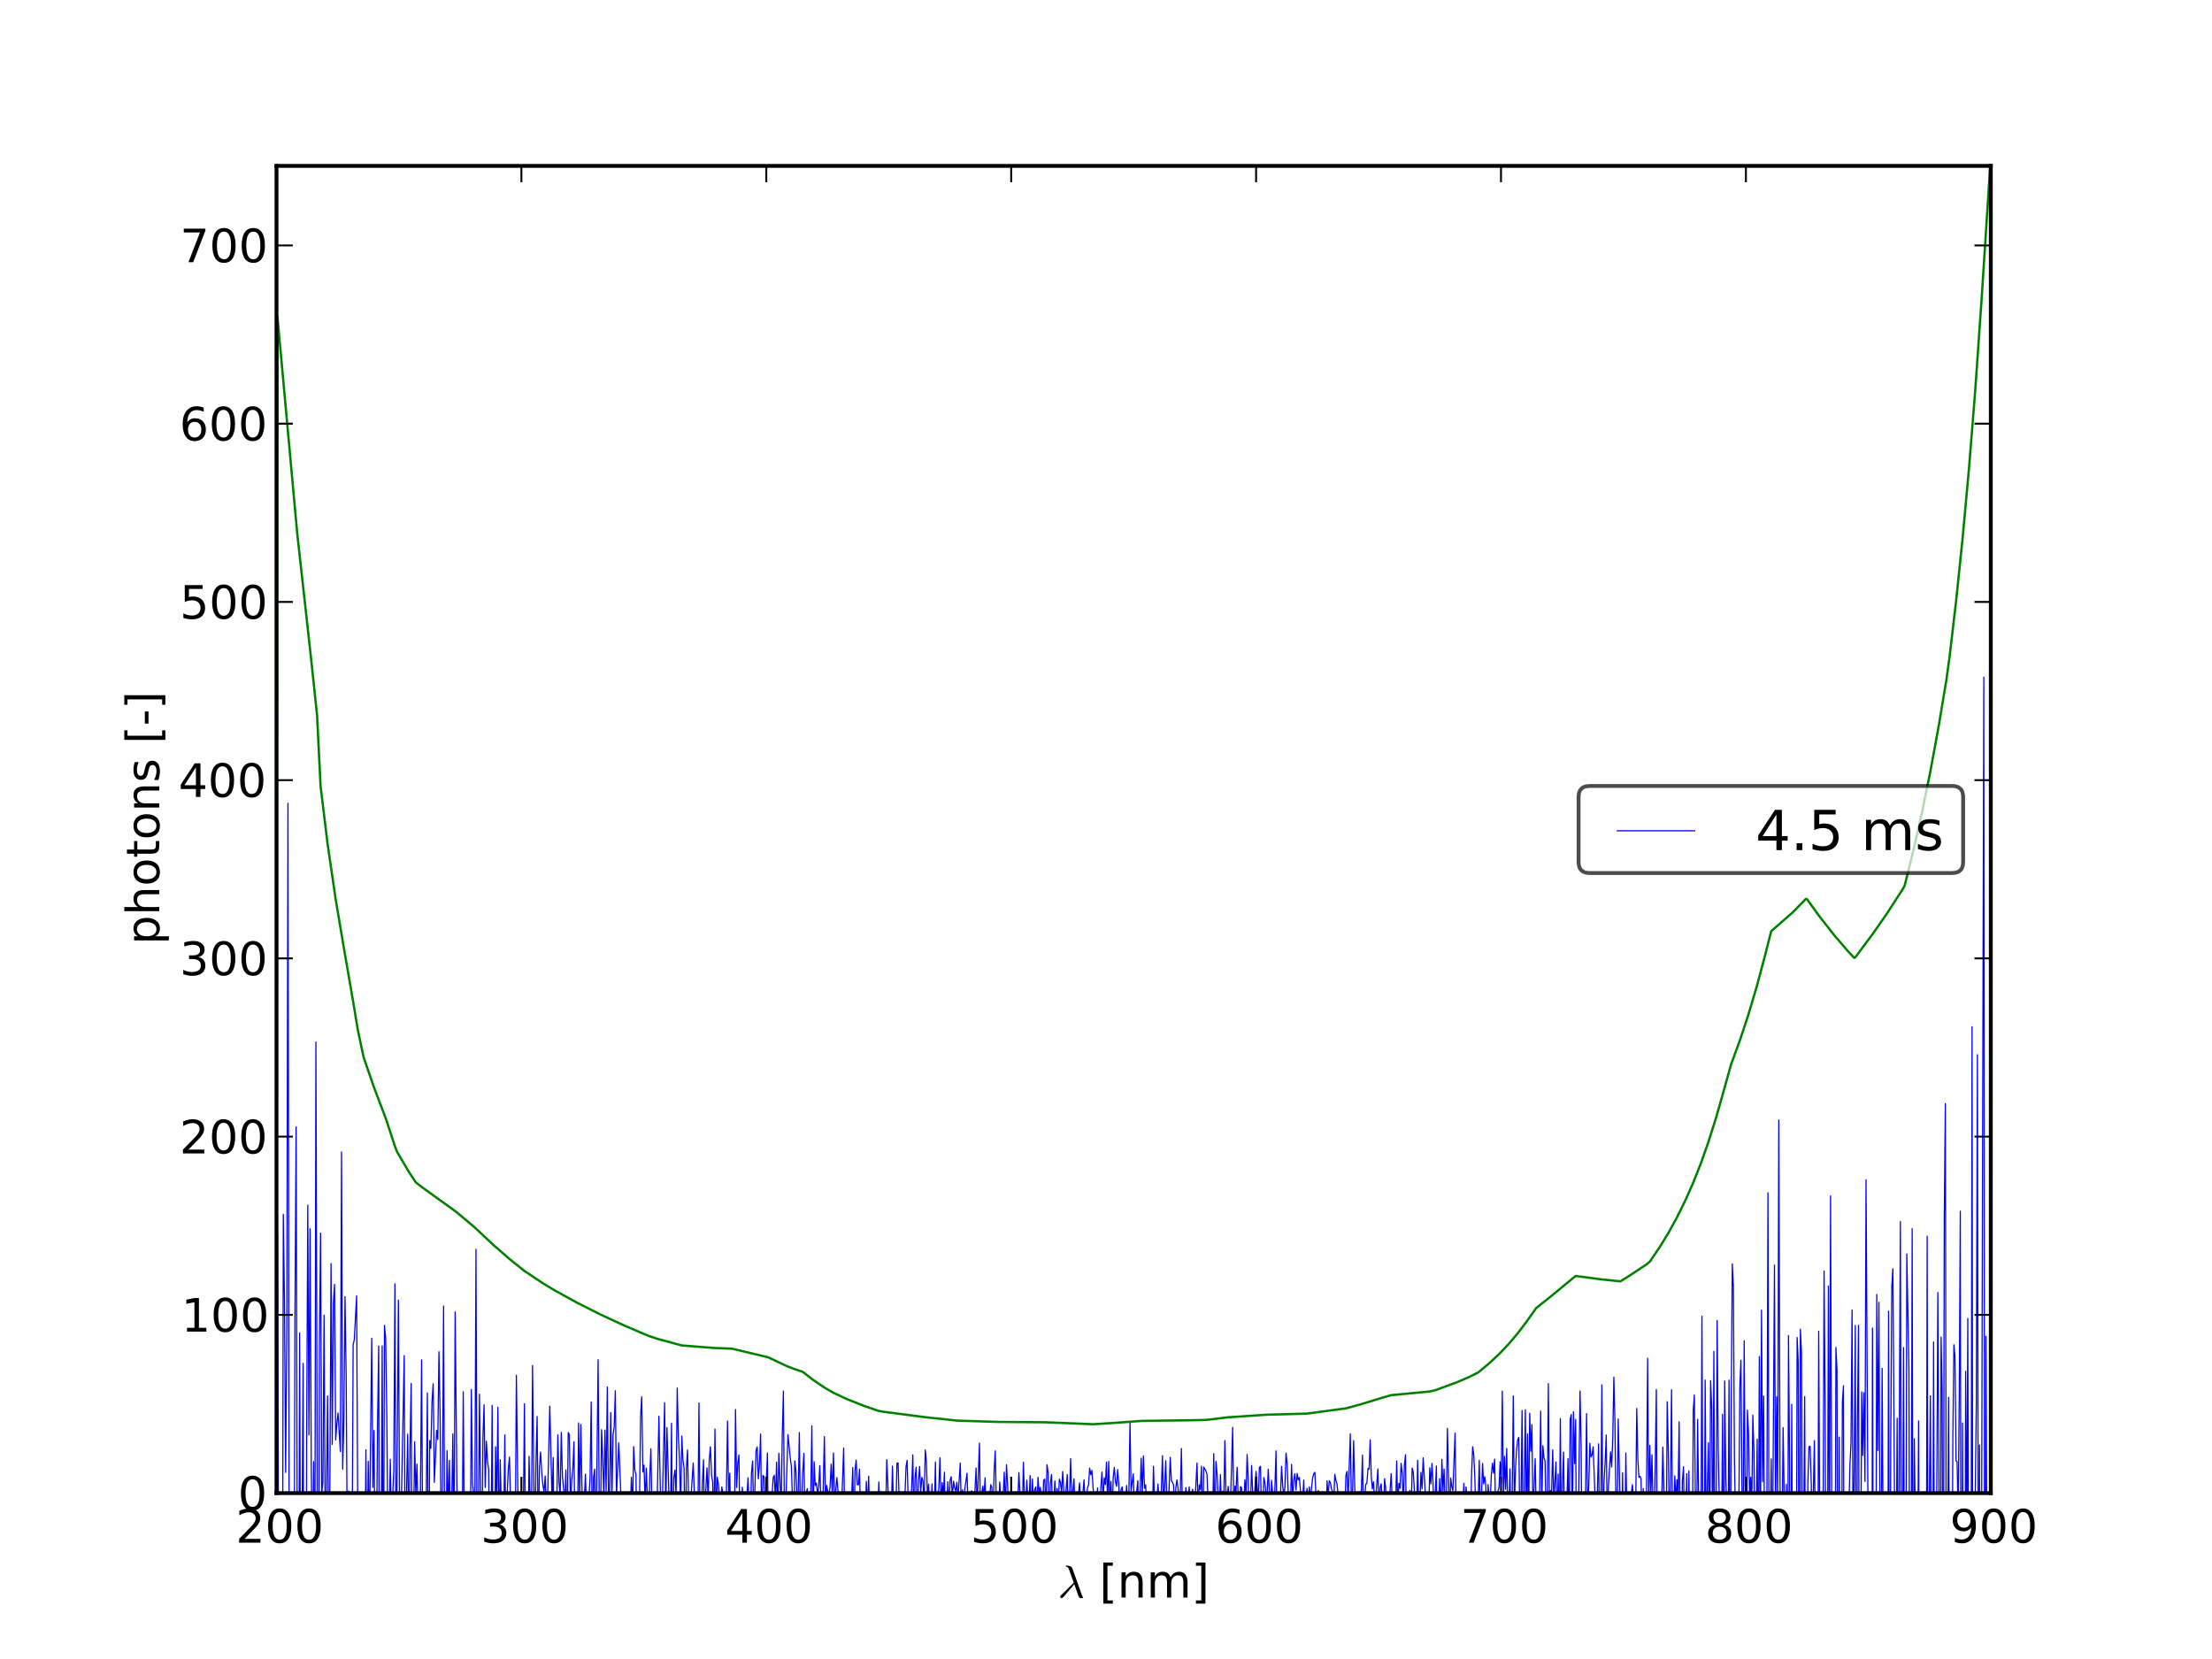 <?xml version="1.0" encoding="utf-8" standalone="no"?>
<!DOCTYPE svg PUBLIC "-//W3C//DTD SVG 1.1//EN"
  "http://www.w3.org/Graphics/SVG/1.1/DTD/svg11.dtd">
<!-- Created with matplotlib (http://matplotlib.sourceforge.net/) -->
<svg height="432pt" version="1.1" viewBox="0 0 576 432" width="576pt" xmlns="http://www.w3.org/2000/svg" xmlns:xlink="http://www.w3.org/1999/xlink">
 <defs>
  <style type="text/css">
*{stroke-linecap:square;stroke-linejoin:round;}
  </style>
 </defs>
 <g id="figure_1">
  <g id="patch_1">
   <path d="
M0 432
L576 432
L576 0
L0 0
z
" style="fill:#ffffff;"/>
  </g>
  <g id="axes_1">
   <g id="patch_2">
    <path d="
M72 388.8
L518.4 388.8
L518.4 43.2
L72 43.2
z
" style="fill:#ffffff;"/>
   </g>
   <g id="line2d_1">
    <path clip-path="url(#p7ff5b81e1d)" d="
M71.951 388.8
L72.254 321.542
L72.558 410.827
L72.862 429.14
L73.166 416.475
L73.246 433
M73.555 433
L73.772 316.207
L74.076 338.311
L74.379 383.421
L74.683 346.638
L74.986 209.171
L75.29 399.162
L75.594 401.129
L75.689 433
M76.553 433
L76.807 343.237
L77.111 293.412
L77.478 433
M77.801 433
L78.021 347.101
L78.317 433
M78.34 433
L78.627 401.969
L78.93 355.023
L79.112 433
M79.753 433
L79.84 376.595
L80.143 313.833
L80.447 373.653
L80.749 319.977
L81.053 382.091
L81.356 409.814
L81.659 380.602
L81.962 425.463
L82.265 271.336
L82.748 433
M82.989 433
L83.175 350.423
L83.478 321.114
L83.781 388.908
L84.083 385.776
L84.386 342.47
L84.689 398.465
L84.992 392.033
L85.296 363.509
L85.599 399.699
L85.901 387.201
L86.204 329.008
L86.507 376.118
L86.81 339.301
L87.113 334.449
L87.415 374.968
L87.718 370.612
L88.021 367.954
L88.626 377.986
L88.929 299.965
L89.232 382.559
L89.535 369.947
L89.838 337.633
L90.14 358.305
L90.443 404.667
L90.746 388.236
L91.049 396.28
L91.351 396.081
L91.654 413.529
L91.956 350.191
L92.259 348.789
L92.864 337.424
L93.166 397.457
L93.629 433
M93.822 433
L94.074 404.005
L94.376 395.287
L94.678 419.159
L94.981 416.035
L95.284 377.512
L95.586 412.929
L95.888 380.517
L96.19 400.983
L96.796 348.494
L97.098 387.31
L97.4 372.499
L97.702 418.618
L98.005 407.786
L98.307 370.862
L98.609 350.497
L98.832 433
M99.133 433
L99.213 422.477
L99.516 350.464
L99.818 427.727
L100.12 345.122
L100.422 348.385
L100.724 368.922
L101.026 402.585
L101.328 398.701
L101.631 379.98
L101.932 397.107
L102.537 383.038
L102.839 334.32
L103.141 414.623
L103.745 338.558
L104.046 393.082
L104.349 398.793
L104.953 369.147
L105.254 352.995
L105.556 420.149
L105.858 388.657
L106.16 373.455
L106.461 404.635
L106.763 377.187
L107.065 360.243
L107.367 426.875
L107.97 375.399
L108.272 389.192
L108.574 381.245
L108.876 396.312
L109.177 402.064
L109.479 389.136
L109.781 354.123
L110.082 405.193
L110.373 433
M110.407 433
L110.686 419.674
L111.288 362.736
L111.59 426.471
L111.892 375.098
L112.193 377.16
L112.495 364.983
L112.796 360.311
L113.097 385.998
L113.701 372.45
L114.002 374.871
L114.303 351.983
L114.605 369.068
L114.906 405.175
L115.208 386.29
L115.509 340.078
L115.81 409.583
L116.111 408.559
L116.413 377.759
L116.714 394.549
L117.016 380.283
L117.317 405.235
L117.618 392.841
L117.919 373.394
L118.22 405.516
L118.521 341.631
L119.124 401.758
L119.425 395.761
L119.726 393.355
L120.027 397.244
L120.328 405.61
L120.629 362.404
L120.931 403.662
L121.232 423.462
L121.533 392.525
L122.135 406.046
L122.436 410.056
L122.737 361.82
L123.037 386.471
L123.338 389.058
L123.639 396.695
L123.94 325.307
L124.241 406.955
L124.542 403.83
L124.842 363.041
L125.143 386.879
L125.444 420.205
L125.745 374.713
L126.046 365.807
L126.347 387.322
L126.647 375.289
L126.948 380.578
L127.248 382.639
L127.549 411.278
L127.85 408.048
L128.151 365.934
L128.451 417.396
L128.752 411.493
L129.052 376.731
L129.353 391.574
L129.654 366.433
L129.954 405.397
L130.255 380.104
L130.556 393.443
L130.856 411.856
L131.156 398.653
L131.457 373.646
L131.758 410.841
L132.058 389.427
L132.358 382.642
L132.659 379.425
L132.959 391.322
L133.259 394.903
L133.56 388.69
L133.86 418.54
L134.161 403.36
L134.461 358.114
L135.062 406.018
L135.362 391.498
L135.662 396.662
L135.963 427.489
L136.563 365.544
L136.863 407.38
L137.164 405.261
L137.463 408.185
L137.764 379.214
L138.364 404.849
L138.664 355.559
L139.264 407.249
L139.564 380.881
L139.864 368.844
L140.164 403.067
L140.464 382.075
L140.764 378.112
L141.064 383.399
L141.364 386.612
L141.664 388.54
L141.964 384.353
L142.264 393.189
L142.564 391.479
L143.164 366.156
L143.763 391.092
L144.063 379.518
L144.363 420.934
L144.962 393.67
L145.262 373.608
L145.562 386.004
L145.861 389.545
L146.161 372.994
L146.461 384.549
L146.761 387.68
L147.06 392.471
L147.36 382.737
L147.66 403.335
L147.959 373.009
L148.259 373.534
L148.558 392.451
L148.858 385.606
L149.158 382.594
L149.457 375.431
L149.757 405.219
L150.056 420.759
L150.355 404.084
L150.655 370.526
L150.954 390.711
L151.254 370.917
L151.553 388.299
L151.853 394.901
L152.152 390.585
L152.451 383.854
L152.751 395.054
L153.05 389.104
L153.349 390.42
L153.648 384.78
L153.948 365.069
L154.247 403.577
L154.546 384.667
L154.845 382.568
L155.145 408.021
L155.743 354.061
L156.042 391.645
L156.342 399.974
L156.641 372.291
L156.94 379.829
L157.239 390.312
L157.538 372.383
L157.837 388.125
L158.136 361.162
L158.435 389.491
L158.734 388.307
L159.033 367.838
L159.332 390.794
L159.631 373.655
L159.93 371.651
L160.229 362.148
L160.527 389.632
L161.126 375.714
L161.723 390.394
L162.022 393.463
L162.321 408.214
L162.62 392.198
L162.918 402.396
L163.217 406.048
L163.516 402.674
L163.815 404.558
L164.412 384.687
L164.711 393.685
L165.009 376.707
L165.308 382.844
L165.607 383.888
L165.905 410.696
L166.204 390.681
L166.503 393.644
L166.801 368.865
L167.1 363.714
L167.398 383.316
L167.697 381.496
L167.996 391.437
L168.294 382.318
L168.891 398.597
L169.19 384.729
L169.488 377.256
L169.786 393.684
L170.085 389.071
L170.383 396.63
L170.681 394.795
L170.98 398.307
L171.577 368.779
L172.173 399.993
L172.471 391.881
L173.068 365.246
L173.366 395.153
L173.664 371.719
L174.261 392.216
L174.558 400.318
L174.857 370.584
L175.155 409.632
L175.453 384.866
L175.751 382.808
L176.049 389.618
L176.347 361.43
L176.645 374.307
L176.944 379.693
L177.241 393.508
L177.539 373.961
L177.838 380.187
L178.135 382.357
L178.433 406.328
L178.731 382.399
L179.029 377.565
L179.327 391.836
L179.625 395.039
L180.221 385.443
L180.519 380.969
L180.816 389.1
L181.412 391.567
L181.71 397.649
L182.008 365.352
L182.305 399.21
L182.603 396.563
L182.9 386.169
L183.198 380.123
L183.496 400.98
L183.793 387.95
L184.091 382.218
L184.389 390.504
L184.686 380.174
L184.984 376.749
L185.282 384.145
L185.579 385.917
L185.877 400.057
L186.174 372.125
L186.472 396.918
L186.769 384.655
L187.067 386.457
L187.662 394.483
L187.959 387.19
L188.256 389.01
L188.851 401.384
L189.148 389.228
L189.446 370.012
L189.743 389.981
L190.04 383.615
L190.337 402.781
L190.635 391.588
L190.932 401.919
L191.23 400.365
L191.527 367.027
L191.824 387.356
L192.121 381.003
L192.418 378.865
L192.715 401.232
L193.31 387.274
L193.607 393.831
L193.904 392.723
L194.201 402.888
L194.498 389.331
L194.795 384.798
L195.092 393.668
L195.389 396.628
L195.686 383.54
L195.983 380.437
L196.28 397.216
L196.874 377.767
L197.171 376.765
L197.468 385.082
L197.764 381.587
L198.061 373.432
L198.358 398.498
L198.655 384.208
L198.952 384.478
L199.249 393.463
L199.842 378.346
L200.139 408.226
L200.436 391.507
L201.029 389.685
L201.326 384.786
L201.622 384.155
L201.919 390.685
L202.216 380.741
L202.512 394.964
L202.809 378.431
L203.402 393.005
L203.699 373.93
L203.995 362.223
L204.292 398.612
L204.588 392.616
L205.181 373.573
L205.774 379.552
L206.071 381.845
L206.663 399.652
L206.959 380.401
L207.256 383.013
L207.553 390.571
L207.848 389.677
L208.145 373.027
L208.441 396.235
L208.737 391.796
L209.034 383.315
L209.33 378.45
L209.626 397.165
L209.922 388.922
L210.219 387.625
L210.515 395.298
L210.811 388.564
L211.107 391.263
L211.403 371.28
L211.699 400.456
L211.996 380.624
L212.291 386.822
L212.587 386.171
L212.883 388.89
L213.18 387.25
L213.476 381.639
L214.067 401.095
L214.659 374.089
L214.955 391.639
L215.251 386.773
L215.547 388.447
L215.843 389.057
L216.139 387.305
L216.435 381.263
L216.731 389.119
L217.026 378.342
L217.322 391.547
L217.913 384.745
L218.209 388.201
L218.505 388.779
L218.801 392.498
L219.096 394.152
L219.688 377.054
L219.984 396.832
L220.279 397.974
L220.575 394.79
L220.871 389.314
L221.166 396.285
L221.462 398.122
L222.052 382.151
L222.348 399.761
L222.643 382.985
L222.939 380.201
L223.235 386.603
L223.53 386.65
L223.825 382.542
L224.121 398.704
L224.416 393.759
L224.712 403.361
L225.007 389.158
L225.302 394.879
L225.597 385.743
L225.893 393.645
L226.188 384.393
L226.484 394.913
L226.779 391.485
L227.074 390.644
L227.37 391.895
L227.664 398.343
L227.959 391.941
L228.255 394.398
L228.55 395.137
L228.845 385.909
L229.14 394.686
L229.435 388.328
L229.73 393.401
L230.026 391.588
L230.321 396.162
L230.615 395.406
L230.911 380.095
L231.205 386.799
L231.501 398.034
L231.796 397.812
L232.091 394.633
L232.386 381.762
L232.68 392.584
L232.976 394.707
L233.27 394.523
L233.565 381.008
L233.86 380.943
L234.155 391.133
L234.45 388.511
L234.745 397.373
L235.039 397.693
L235.334 391.485
L235.629 389.928
L235.924 381.986
L236.218 380.259
L236.513 392.258
L236.808 392.341
L237.102 391.514
L237.397 387.424
L237.692 378.833
L237.986 398.424
L238.281 384.613
L238.575 382.046
L238.87 396.323
L239.165 385.794
L239.459 381.862
L239.754 388.531
L240.049 384.706
L240.343 385.611
L240.637 392.613
L240.932 377.536
L241.226 380.481
L241.521 390.266
L241.815 386.485
L242.11 393.44
L242.404 393.884
L242.698 386.395
L242.993 399.266
L243.287 393.901
L243.581 380.732
L243.875 400.099
L244.17 389.437
L244.464 387.638
L244.758 379.586
L245.053 392.961
L245.347 386.059
L245.641 389.469
L245.935 383.364
L246.229 400.839
L246.818 385.849
L247.112 392.93
L247.406 385.433
L247.7 384.525
L247.994 389.856
L248.288 385.687
L248.582 387.445
L248.876 388.279
L249.17 385.965
L249.464 390.103
L250.052 380.966
L250.346 393.718
L250.64 387.919
L250.934 396.152
L251.228 387.834
L251.816 383.64
L252.109 393.183
L252.403 394.142
L252.697 392.961
L252.99 388.154
L253.284 391.996
L253.578 389.138
L253.872 388.264
L254.166 382.254
L254.459 392.494
L255.047 375.779
L255.34 397.118
L255.634 388.945
L255.928 386.991
L256.221 389.799
L256.515 384.798
L256.808 394.751
L257.102 389.842
L257.396 388.336
L257.689 390.093
L257.982 386.612
L258.276 387.296
L258.569 397.063
L258.863 383.13
L259.156 377.809
L259.45 391.481
L259.743 394.072
L260.036 394.52
L260.33 385.907
L260.916 396.373
L261.503 383.349
L261.797 392.998
L262.09 381.381
L262.676 392.397
L262.969 390.253
L263.263 391.735
L263.556 393.925
L263.849 400.68
L264.435 390.708
L264.728 393.696
L265.021 391.082
L265.314 383.454
L265.608 389.324
L265.901 397.479
L266.194 395.579
L266.487 380.767
L266.78 389.691
L267.072 394.166
L267.366 385.442
L267.658 390.203
L267.951 391.639
L268.244 384.227
L268.537 395.828
L268.83 385.132
L269.123 391.747
L269.416 387.96
L269.709 387.168
L270.001 393.97
L270.294 384.679
L270.587 388.708
L270.879 387.289
L271.173 389.489
L271.466 395.503
L271.758 385.456
L272.051 385.165
L272.344 392.972
L272.636 381.428
L272.928 383.386
L273.221 396.568
L273.514 386.282
L273.807 383.947
L274.099 393.21
L274.391 391.568
L274.684 385.632
L274.977 392.163
L275.27 387.572
L275.562 392.169
L275.854 385.146
L276.146 386.061
L276.439 388.685
L276.732 383.193
L277.024 388.573
L277.317 398.938
L277.609 387.95
L277.901 383.976
L278.193 397.401
L278.486 390.365
L278.778 379.81
L279.07 390.233
L279.362 388.431
L279.655 385.092
L279.947 393.418
L280.239 390.14
L280.531 394.972
L280.824 389.183
L281.116 386.13
L281.408 391.241
L281.7 391.864
L282.284 385.34
L282.576 392.004
L282.869 390.658
L283.161 387.553
L283.453 386.672
L283.745 382.291
L284.037 384
L284.329 382.888
L284.912 391.426
L285.204 391.341
L285.497 397.171
L285.789 387.451
L286.08 396.108
L286.372 394.724
L286.664 387.265
L286.956 383.337
L287.248 390.776
L287.54 384.797
L287.831 386.603
L288.123 380.727
L288.415 391.287
L288.707 380.566
L288.998 391.442
L289.29 385.767
L289.582 395.679
L289.873 384.74
L290.165 382.1
L290.457 385.817
L290.748 387.046
L291.04 382.665
L291.332 386.566
L291.623 393.983
L291.914 387.956
L292.206 387.186
L292.497 390.977
L292.789 390.125
L293.081 391.045
L293.372 386.812
L293.664 392.783
L293.955 389.602
L294.247 370.434
L294.538 388.159
L295.12 383.796
L295.412 395.544
L295.703 396.006
L295.995 388.282
L296.286 385.54
L296.577 399.557
L297.16 379.716
L297.451 389.02
L297.742 379.118
L298.033 387.56
L298.324 386.633
L298.616 393.891
L298.907 394.548
L299.198 393.381
L299.489 390.016
L299.78 392.082
L300.071 396.055
L300.362 381.83
L300.653 391.647
L300.945 395.325
L301.526 386.425
L301.818 390.576
L302.399 388.393
L302.69 379.067
L302.981 391.363
L303.272 387.044
L303.563 380.367
L303.854 391.855
L304.145 395.253
L304.726 379.492
L305.017 385.544
L305.308 385.983
L305.599 386.721
L305.889 395.93
L306.18 387.432
L306.47 385.375
L306.761 387.558
L307.052 391.417
L307.343 389.032
L307.634 377.186
L307.924 395.847
L308.214 389.971
L308.505 392.662
L308.795 387.367
L309.086 390.041
L309.377 390.717
L309.667 387.158
L309.958 393.723
L310.539 387.809
L311.12 392.051
L311.7 380.964
L311.991 392.908
L312.281 386.644
L312.571 387.882
L312.862 381.804
L313.152 401.699
L313.442 382.019
L314.023 383.029
L314.314 383.974
L314.604 392.5
L314.894 389.641
L315.474 397.847
L315.764 396.482
L316.055 378.513
L316.345 399.506
L316.635 380.553
L316.925 383.913
L317.505 395.644
L317.795 383.996
L318.085 392.919
L318.375 388.298
L318.665 391.625
L318.955 375.111
L319.245 389.469
L319.535 389.913
L319.825 387.046
L320.115 392.383
L320.404 391.808
L320.984 371.684
L321.274 395.532
L321.564 386.971
L321.854 388.508
L322.143 382.086
L322.723 397.029
L323.013 387.108
L323.303 387.411
L323.592 392.511
L323.882 391.522
L324.171 385.31
L324.462 389.163
L324.751 378.738
L325.041 385.807
L325.33 396.125
L325.62 392.54
L325.909 381.608
L326.199 388.724
L326.488 392.522
L327.067 383.122
L327.646 391.082
L327.936 382.141
L328.225 381.832
L328.515 394.827
L328.804 394.732
L329.093 384.749
L329.383 386.054
L329.672 389.261
L329.962 388.907
L330.251 382.533
L330.829 394.668
L331.119 385.46
L331.408 389.132
L331.697 396.865
L332.275 377.81
L332.565 401.565
L332.854 389.873
L333.143 397.316
L333.721 381.849
L334.011 386.898
L334.3 389.446
L334.588 387.15
L334.877 378.369
L335.167 381.204
L335.745 396.84
L336.033 391.754
L336.322 381.349
L336.611 391.109
L336.9 385.379
L337.189 383.755
L337.478 387.976
L337.767 383.687
L338.056 385.355
L338.345 384.754
L338.633 388.023
L338.922 393.796
L339.211 390.313
L339.5 385.397
L339.788 397.631
L340.077 389.609
L340.366 387.574
L340.655 392.246
L340.943 387.143
L341.232 390.328
L341.809 384.835
L342.098 383.759
L342.386 383.379
L342.964 395.375
L343.252 388.074
L344.118 393.395
L344.406 388.491
L344.695 391.795
L345.271 403.941
L345.56 385.624
L345.849 389.6
L346.137 385.568
L346.425 386.071
L346.713 387.697
L347.002 388.435
L347.29 391.283
L347.579 383.895
L347.867 385.507
L348.155 386.454
L348.731 391.917
L349.019 390.067
L349.308 389.911
L349.596 389.444
L349.884 393.291
L350.172 395.318
L350.46 384.24
L350.748 383.162
L351.036 390.949
L351.613 373.366
L351.9 391.655
L352.189 390.058
L352.476 375.108
L352.765 387.077
L353.053 394.129
L353.34 392.184
L353.629 391.363
L353.916 388.441
L354.205 392.778
L354.492 388.327
L354.78 378.92
L355.068 397.805
L355.356 389.708
L355.643 386.492
L355.931 386.276
L356.219 382.392
L356.507 382.583
L356.794 374.93
L357.083 384.521
L357.37 387.722
L357.658 385.832
L357.945 391.223
L358.233 390.068
L358.808 382.507
L359.096 395.676
L359.383 387.309
L359.671 386.393
L360.246 398.002
L360.534 385.031
L360.821 387.517
L361.108 392.332
L361.396 395.094
L361.684 392.348
L362.258 383.73
L362.546 391.161
L362.833 389.584
L363.12 399.929
L363.408 392.568
L363.695 380.431
L363.983 392.579
L364.27 386.267
L364.557 387.552
L364.844 381.05
L365.131 383.753
L365.419 392.054
L365.706 381.428
L365.993 378.785
L366.28 403.972
L366.567 389.062
L366.854 397.366
L367.142 388.052
L367.429 397.098
L367.716 382.269
L368.003 383.292
L368.864 397.041
L369.151 380.257
L369.438 393.611
L369.725 391.816
L370.012 383.387
L370.299 387.734
L370.585 379.61
L371.159 389.063
L371.733 394.919
L372.02 394.366
L372.307 382.214
L372.594 386.403
L372.881 381.065
L373.167 386.195
L373.454 396.627
L374.027 381.739
L374.314 407.014
L374.601 393.115
L374.888 385.033
L375.174 394.898
L375.461 380.02
L375.747 388.157
L376.033 382.54
L376.32 391.87
L376.607 394.157
L376.893 371.928
L377.466 396.222
L377.753 384.875
L378.039 387.1
L378.326 388.203
L378.899 373.171
L379.185 396.792
L379.471 394.222
L379.758 388.781
L380.044 389.481
L380.33 398.432
L380.617 399.319
L381.189 386.217
L381.476 394.501
L381.762 387.206
L382.048 390.553
L382.334 391.233
L382.62 393.64
L382.907 398.399
L383.192 384.081
L383.479 376.72
L383.765 378.87
L384.051 384.894
L384.337 397.135
L384.623 402.383
L385.196 380.251
L385.481 395.474
L385.768 389.985
L386.053 381.068
L386.339 386.415
L386.625 384.538
L386.911 387.015
L387.197 399.886
L387.483 386.573
L387.769 390.764
L388.054 390.654
L388.341 384.053
L388.626 381.01
L388.912 383.606
L389.198 379.953
L389.484 394.78
L389.769 396.005
L390.055 388.331
L390.341 387.378
L390.626 380.625
L390.912 386.332
L391.198 362.231
L391.483 390.772
L391.769 379.232
L392.055 387.792
L392.34 377.182
L392.626 396.041
L392.912 392.626
L393.197 382.49
L393.483 407.785
L393.768 390.783
L394.053 363.511
L394.339 392.827
L394.625 382.563
L394.91 377.59
L395.196 374.942
L395.481 374.295
L395.766 396.286
L396.051 393.036
L396.337 367.266
L396.622 409.191
L397.193 367.077
L397.478 398.278
L397.764 373.404
L398.049 396.17
L398.334 367.981
L398.619 377.903
L398.904 370.958
L399.19 394.769
L399.76 379.835
L400.045 394.506
L400.33 416.025
L400.615 412.031
L401.186 367.458
L401.471 393.017
L401.756 376.437
L402.04 379.622
L402.325 380.434
L402.61 396.479
L402.895 393.484
L403.18 360.284
L403.465 392.1
L403.75 388.094
L404.035 388.479
L404.32 377.537
L404.604 390.964
L405.174 380.68
L405.459 400.75
L405.744 383.866
L406.028 401.572
L406.313 369.423
L406.598 404.403
L406.883 385.868
L407.167 378.109
L407.452 407.469
L407.737 402.634
L408.306 379.823
L408.591 402.092
L408.875 369.518
L409.16 368.325
L409.445 399.67
L409.729 367.609
L410.013 381.15
L410.298 369.61
L410.582 424.713
L410.867 406.394
L411.436 362.201
L411.72 376.3
L412.004 414.618
L412.289 391.221
L412.573 400.909
L412.858 390.65
L413.142 368.102
L413.426 393.15
L413.711 387.048
L413.995 375.839
L414.279 379.405
L414.564 378.844
L414.848 376.748
L415.416 391.597
L415.7 412.54
L415.984 387.199
L416.269 375.988
L416.553 406.207
L416.837 396.116
L417.121 360.617
L417.405 401.649
L417.689 385.788
L417.973 380.755
L418.257 373.671
L418.541 398.055
L418.825 387.115
L419.393 378.062
L419.677 382.02
L419.961 374.401
L420.244 358.621
L420.529 370.536
L420.812 393.429
L421.096 398.153
L421.38 369.506
L422.231 409.03
L422.515 383.521
L422.799 420.468
L423.083 403.587
L423.366 378.33
L423.65 395.806
L423.933 390.352
L424.217 389.552
L424.501 400.684
L424.784 389.033
L425.068 386.607
L425.352 390.193
L425.635 412.915
L425.919 394.158
L426.202 366.761
L426.486 380.008
L426.769 384.712
L427.053 384.429
L427.336 385.096
L427.619 411.696
L427.903 387.622
L428.186 417.21
L428.47 407.112
L428.753 388.627
L429.036 353.673
L429.32 393.209
L429.603 376.384
L429.887 389.243
L430.17 378.825
L430.453 392.835
L430.736 395.298
L431.019 381.712
L431.302 361.821
L431.586 416.595
L431.869 396.099
L432.152 390.49
L432.435 394.905
L432.719 390.881
L433.001 376.82
L433.284 388.889
L433.567 393.103
L433.851 408.277
L434.134 365.005
L434.417 377.101
L434.699 396.384
L434.983 387.574
L435.266 361.881
L435.549 402.608
L436.114 384.312
L436.398 390.984
L436.68 385.281
L436.963 389.574
L437.246 370.24
L437.529 411.506
L437.811 406.857
L438.095 385.647
L438.377 381.936
L438.66 399.711
L438.943 396.822
L439.225 383.731
L439.508 413.569
L439.791 383.007
L440.073 417.169
L440.356 414.516
L440.638 417.892
L440.921 367.261
L441.204 363.264
L441.487 393.052
L441.769 406.639
L442.052 369.591
L442.334 390.949
L442.617 398.189
L442.899 408.87
L443.182 342.74
L443.464 410.993
L443.746 420.001
L444.028 359.376
L444.311 406.485
L444.593 386.98
L444.876 375.696
L445.158 410.782
L445.44 359.505
L445.723 366.508
L446.005 408.176
L446.287 351.892
L446.57 412.003
L446.852 402.981
L447.134 343.876
L447.416 377.019
L447.699 390.497
L447.98 392.897
L448.263 406.408
L448.545 368.272
L448.827 421.481
L449.109 359.599
L449.391 384.866
L449.674 392.986
L449.955 411.346
L450.237 359.382
L450.519 430.938
L450.802 366.909
L451.084 329.115
L451.365 334.961
L451.647 379.635
L451.929 397.014
L452.211 392.534
L452.493 404.459
L452.775 395.294
L453.057 360.666
L453.338 354.196
L453.62 389.542
L453.902 400.645
L454.184 349.139
L454.466 394.354
L454.747 415.55
L455.029 367.19
L455.311 373.13
L455.593 389.989
L455.874 384.671
L456.156 391.927
L456.438 368.509
L456.719 378.125
L457.001 411.68
L457.282 400.361
L457.564 374.774
L457.845 417.014
L458.127 353.251
L458.408 400.299
L458.69 341.15
L458.971 385.814
L459.253 363.526
L459.535 414.003
L459.816 428.87
L460.097 390.738
L460.379 310.596
L460.66 408.731
L460.941 403.066
L461.223 379.898
L461.504 413.005
L462.067 329.412
L462.348 395.362
L462.629 363.738
L462.911 391.393
L463.192 291.647
L463.675 433
M463.89 433
L464.035 402.248
L464.316 371.755
L464.597 389.446
L464.879 414.718
L465.16 386.511
L465.38 433
M465.477 433
L465.722 347.757
L466.003 381.207
L466.219 433
M466.336 433
L466.565 365.691
L466.824 433
M466.88 433
L467.126 393.423
L467.408 393.186
L467.649 433
M467.708 433
L467.97 348.281
L468.25 354.466
L468.478 433
M468.58 433
L468.812 346.109
L469.093 352.064
L469.374 432.465
L469.654 405.136
L469.936 363.696
L470.173 433
M470.339 433
L470.777 385.752
L471.059 376.703
L471.339 376.579
L471.62 385.089
L471.9 397.48
L472.181 388.95
L472.462 375.123
L472.742 404.03
L473.023 416.398
L473.237 433
M473.319 433
L473.584 346.651
L473.865 401.071
L474.145 410.905
L474.233 433
M474.594 433
L474.986 330.939
L475.267 368.064
L475.492 433
M475.74 433
L475.828 425.764
L476.108 334.868
L476.389 409.439
L476.669 311.413
L477.116 433
M477.849 433
L478.07 350.867
L478.351 356.815
L478.565 433
M478.711 433
L478.911 374.212
L479.191 431.224
L479.471 430.362
L479.752 365.147
L480.032 360.833
L480.211 433
M480.557 433
L480.872 391.187
L481.01 433
M481.3 433
L481.432 394.494
L481.712 381.44
L481.992 375.906
L482.273 341.128
L482.553 407.727
L482.833 382.017
L483.113 345.159
L483.348 433
M483.451 433
L483.673 369.783
L483.952 345.1
L484.161 433
M484.374 433
L484.792 362.46
L485.072 379
L485.352 362.666
L485.631 385.76
L485.911 307.221
L486.47 402.169
L486.75 390.111
L487.03 392.782
L487.126 433
M487.441 433
L487.589 345.811
L487.839 433
M488.441 433
L488.708 337.078
L488.987 377.694
L489.267 339.124
L489.547 397.371
L489.826 413.235
L490.105 356.289
L490.385 404.187
L490.665 400.937
L490.816 433
M491.55 433
L491.782 341.43
L491.98 433
M492.172 433
L492.341 375.001
L492.62 335.006
L492.9 330.383
L493.458 408.147
L493.738 412.921
L494.017 369.301
L494.254 433
M494.34 433
L494.575 372.928
L494.854 318.103
L495.131 433
M495.145 433
L495.413 407.754
L495.692 350.896
L495.963 433
M496.282 433
L496.53 326.52
L497.088 357.09
L497.311 433
M497.553 433
L497.646 423.63
L497.924 319.919
L498.148 433
M498.293 433
L498.482 374.641
L498.762 398.471
L498.946 433
M499.189 433
L499.32 417.493
L499.598 370.021
L499.774 433
M500.083 433
L500.156 419.949
L500.435 420.225
L500.714 431.991
L500.992 406.7
L501.178 433
M501.606 433
L501.829 321.912
L502.05 433
M502.223 433
L502.386 392.033
L502.665 363.468
L503.028 433
M503.264 433
L503.501 349.445
L503.769 433
M503.821 433
L504.337 388.183
L504.615 336.562
L504.894 385.476
L505.051 433
M505.256 433
L505.451 348.172
L505.729 362.062
L505.951 433
M506.046 433
L506.287 316.852
L506.565 287.352
L506.828 433
M506.932 433
L507.122 415.368
L507.4 363.864
L507.685 433
M508.259 433
L508.514 374.251
L508.792 350.179
L509.07 353.264
L509.348 380.408
L509.627 380.599
L509.905 395.345
L510.183 364.329
L510.462 315.379
L510.631 433
M510.892 433
L511.018 370.558
L511.271 433
M511.695 433
L511.852 357.055
L512.13 403.502
L512.408 343.324
L512.633 433
M512.78 433
L512.965 390.597
L513.184 433
M513.26 433
L513.52 267.359
L513.694 433
M514.266 433
L514.354 389.197
L514.632 365.302
L514.91 274.635
L515.154 433
M515.266 433
L515.466 376.262
L515.6 433
M515.923 433
L516.577 176.338
L516.786 433
M516.994 433
L517.133 347.995
L517.495 433
M518.234 433
L518.244 429.335
L518.522 388.8
L518.522 388.8" style="fill:none;stroke:#0000ff;stroke-width:0.3;"/>
   </g>
   <g id="line2d_2">
    <path clip-path="url(#p7ff5b81e1d)" d="
M71.951 388.8
L72.254 82.559
L77.414 139.083
L79.537 158.218
L81.053 171.953
L82.568 186.302
L83.478 204.725
L85.296 219.69
L87.415 234.223
L89.535 246.808
L91.956 260.821
L93.166 268.157
L94.678 275.299
L97.4 283.189
L100.12 290.344
L100.724 292.001
L102.839 298.508
L103.443 300.014
L106.461 305.147
L108.272 307.883
L109.781 309.063
L114.605 312.553
L118.822 315.589
L123.338 319.373
L124.241 320.207
L128.451 324.166
L132.659 327.822
L136.563 330.957
L141.664 334.351
L144.662 336.14
L150.355 339.264
L156.342 342.287
L162.62 345.198
L168.891 347.867
L171.278 348.662
L177.539 350.346
L185.877 351.005
L190.635 351.193
L199.249 353.253
L200.139 353.495
L204.884 355.736
L206.663 356.422
L209.034 357.222
L211.699 359.3
L214.659 361.306
L217.026 362.681
L220.575 364.34
L224.712 365.989
L228.845 367.419
L230.321 367.656
L240.932 369.037
L249.17 369.918
L259.743 370.265
L272.051 370.351
L284.621 370.864
L289.582 370.56
L297.451 369.988
L309.086 369.846
L314.023 369.753
L319.825 369.053
L329.962 368.382
L340.366 368.093
L350.46 366.74
L354.205 365.716
L359.959 363.957
L362.258 363.295
L372.307 362.342
L373.741 362.01
L379.471 359.9
L382.334 358.667
L384.909 357.393
L387.769 355.016
L390.341 352.613
L392.912 349.913
L395.196 347.22
L397.478 344.199
L400.045 340.601
L403.75 337.647
L410.298 332.254
L416.837 333.126
L421.948 333.659
L423.933 332.436
L428.753 329.249
L429.603 328.536
L432.152 324.803
L434.417 321.112
L436.68 317.009
L438.943 312.422
L440.921 307.942
L442.899 302.945
L444.876 297.341
L446.852 291.08
L448.545 285.126
L450.802 277.068
L453.057 270.924
L455.311 264.106
L457.564 256.5
L459.535 249.084
L461.223 242.47
L466.846 237.559
L470.216 234.092
L470.497 234.104
L473.865 238.739
L477.51 243.373
L481.152 247.646
L482.833 249.43
L483.113 249.29
L487.589 243.281
L491.223 238.086
L495.413 231.626
L495.971 230.609
L498.204 221.639
L500.435 211.769
L502.665 200.86
L504.894 188.743
L506.843 176.984
L507.679 170.944
L509.348 156.644
L511.018 140.561
L512.687 122.353
L514.354 101.58
L516.022 77.647
L518.244 43.2
L518.522 388.8
L518.522 388.8" style="fill:none;stroke:#008000;stroke-width:0.6;"/>
   </g>
   <g id="matplotlib.axis_1">
    <g id="xtick_1">
     <g id="line2d_3">
      <defs>
       <path d="
M0 0
L0 -4" id="m7aaabd0827"/>
      </defs>
      <g>
       <use style="stroke:#000000;stroke-linecap:butt;stroke-width:0.5;" x="72.0" xlink:href="#m7aaabd0827" y="388.8"/>
      </g>
     </g>
     <g id="line2d_4">
      <defs>
       <path d="
M0 0
L0 4" id="m76cd1662f0"/>
      </defs>
      <g>
       <use style="stroke:#000000;stroke-linecap:butt;stroke-width:0.5;" x="72.0" xlink:href="#m76cd1662f0" y="43.2"/>
      </g>
     </g>
     <g id="text_1">
      <!-- 200 -->
      <defs>
       <path d="
M31.781 66.406
Q24.172 66.406 20.328 58.906
Q16.5 51.422 16.5 36.375
Q16.5 21.391 20.328 13.891
Q24.172 6.391 31.781 6.391
Q39.453 6.391 43.281 13.891
Q47.125 21.391 47.125 36.375
Q47.125 51.422 43.281 58.906
Q39.453 66.406 31.781 66.406
M31.781 74.219
Q44.047 74.219 50.516 64.516
Q56.984 54.828 56.984 36.375
Q56.984 17.969 50.516 8.266
Q44.047 -1.422 31.781 -1.422
Q19.531 -1.422 13.062 8.266
Q6.594 17.969 6.594 36.375
Q6.594 54.828 13.062 64.516
Q19.531 74.219 31.781 74.219" id="DejaVuSans-30"/>
       <path d="
M19.188 8.297
L53.609 8.297
L53.609 0
L7.328 0
L7.328 8.297
Q12.938 14.109 22.625 23.891
Q32.328 33.688 34.812 36.531
Q39.547 41.844 41.422 45.531
Q43.312 49.219 43.312 52.781
Q43.312 58.594 39.234 62.25
Q35.156 65.922 28.609 65.922
Q23.969 65.922 18.812 64.312
Q13.672 62.703 7.812 59.422
L7.812 69.391
Q13.766 71.781 18.938 73
Q24.125 74.219 28.422 74.219
Q39.75 74.219 46.484 68.547
Q53.219 62.891 53.219 53.422
Q53.219 48.922 51.531 44.891
Q49.859 40.875 45.406 35.406
Q44.188 33.984 37.641 27.219
Q31.109 20.453 19.188 8.297" id="DejaVuSans-32"/>
      </defs>
      <g transform="translate(61.386 401.706)scale(0.12 -0.12)">
       <use xlink:href="#DejaVuSans-32"/>
       <use x="63.623" xlink:href="#DejaVuSans-30"/>
       <use x="127.246" xlink:href="#DejaVuSans-30"/>
      </g>
     </g>
    </g>
    <g id="xtick_2">
     <g id="line2d_5">
      <defs>
       <path d="
M0 0
L0 -4" id="m7aaabd0827"/>
      </defs>
      <g>
       <use style="stroke:#000000;stroke-linecap:butt;stroke-width:0.5;" x="135.771" xlink:href="#m7aaabd0827" y="388.8"/>
      </g>
     </g>
     <g id="line2d_6">
      <defs>
       <path d="
M0 0
L0 4" id="m76cd1662f0"/>
      </defs>
      <g>
       <use style="stroke:#000000;stroke-linecap:butt;stroke-width:0.5;" x="135.771" xlink:href="#m76cd1662f0" y="43.2"/>
      </g>
     </g>
     <g id="text_2">
      <!-- 300 -->
      <defs>
       <path d="
M40.578 39.312
Q47.656 37.797 51.625 33
Q55.609 28.219 55.609 21.188
Q55.609 10.406 48.188 4.484
Q40.766 -1.422 27.094 -1.422
Q22.516 -1.422 17.656 -0.516
Q12.797 0.391 7.625 2.203
L7.625 11.719
Q11.719 9.328 16.594 8.109
Q21.484 6.891 26.812 6.891
Q36.078 6.891 40.938 10.547
Q45.797 14.203 45.797 21.188
Q45.797 27.641 41.281 31.266
Q36.766 34.906 28.719 34.906
L20.219 34.906
L20.219 43.016
L29.109 43.016
Q36.375 43.016 40.234 45.922
Q44.094 48.828 44.094 54.297
Q44.094 59.906 40.109 62.906
Q36.141 65.922 28.719 65.922
Q24.656 65.922 20.016 65.031
Q15.375 64.156 9.812 62.312
L9.812 71.094
Q15.438 72.656 20.344 73.438
Q25.25 74.219 29.594 74.219
Q40.828 74.219 47.359 69.109
Q53.906 64.016 53.906 55.328
Q53.906 49.266 50.438 45.094
Q46.969 40.922 40.578 39.312" id="DejaVuSans-33"/>
      </defs>
      <g transform="translate(125.175 401.706)scale(0.12 -0.12)">
       <use xlink:href="#DejaVuSans-33"/>
       <use x="63.623" xlink:href="#DejaVuSans-30"/>
       <use x="127.246" xlink:href="#DejaVuSans-30"/>
      </g>
     </g>
    </g>
    <g id="xtick_3">
     <g id="line2d_7">
      <defs>
       <path d="
M0 0
L0 -4" id="m7aaabd0827"/>
      </defs>
      <g>
       <use style="stroke:#000000;stroke-linecap:butt;stroke-width:0.5;" x="199.543" xlink:href="#m7aaabd0827" y="388.8"/>
      </g>
     </g>
     <g id="line2d_8">
      <defs>
       <path d="
M0 0
L0 4" id="m76cd1662f0"/>
      </defs>
      <g>
       <use style="stroke:#000000;stroke-linecap:butt;stroke-width:0.5;" x="199.543" xlink:href="#m76cd1662f0" y="43.2"/>
      </g>
     </g>
     <g id="text_3">
      <!-- 400 -->
      <defs>
       <path d="
M37.797 64.312
L12.891 25.391
L37.797 25.391
z

M35.203 72.906
L47.609 72.906
L47.609 25.391
L58.016 25.391
L58.016 17.188
L47.609 17.188
L47.609 0
L37.797 0
L37.797 17.188
L4.891 17.188
L4.891 26.703
z
" id="DejaVuSans-34"/>
      </defs>
      <g transform="translate(188.782 401.706)scale(0.12 -0.12)">
       <use xlink:href="#DejaVuSans-34"/>
       <use x="63.623" xlink:href="#DejaVuSans-30"/>
       <use x="127.246" xlink:href="#DejaVuSans-30"/>
      </g>
     </g>
    </g>
    <g id="xtick_4">
     <g id="line2d_9">
      <defs>
       <path d="
M0 0
L0 -4" id="m7aaabd0827"/>
      </defs>
      <g>
       <use style="stroke:#000000;stroke-linecap:butt;stroke-width:0.5;" x="263.314" xlink:href="#m7aaabd0827" y="388.8"/>
      </g>
     </g>
     <g id="line2d_10">
      <defs>
       <path d="
M0 0
L0 4" id="m76cd1662f0"/>
      </defs>
      <g>
       <use style="stroke:#000000;stroke-linecap:butt;stroke-width:0.5;" x="263.314" xlink:href="#m76cd1662f0" y="43.2"/>
      </g>
     </g>
     <g id="text_4">
      <!-- 500 -->
      <defs>
       <path d="
M10.797 72.906
L49.516 72.906
L49.516 64.594
L19.828 64.594
L19.828 46.734
Q21.969 47.469 24.109 47.828
Q26.266 48.188 28.422 48.188
Q40.625 48.188 47.75 41.5
Q54.891 34.812 54.891 23.391
Q54.891 11.625 47.562 5.094
Q40.234 -1.422 26.906 -1.422
Q22.312 -1.422 17.547 -0.641
Q12.797 0.141 7.719 1.703
L7.719 11.625
Q12.109 9.234 16.797 8.062
Q21.484 6.891 26.703 6.891
Q35.156 6.891 40.078 11.328
Q45.016 15.766 45.016 23.391
Q45.016 31 40.078 35.438
Q35.156 39.891 26.703 39.891
Q22.75 39.891 18.812 39.016
Q14.891 38.141 10.797 36.281
z
" id="DejaVuSans-35"/>
      </defs>
      <g transform="translate(252.723 401.706)scale(0.12 -0.12)">
       <use xlink:href="#DejaVuSans-35"/>
       <use x="63.623" xlink:href="#DejaVuSans-30"/>
       <use x="127.246" xlink:href="#DejaVuSans-30"/>
      </g>
     </g>
    </g>
    <g id="xtick_5">
     <g id="line2d_11">
      <defs>
       <path d="
M0 0
L0 -4" id="m7aaabd0827"/>
      </defs>
      <g>
       <use style="stroke:#000000;stroke-linecap:butt;stroke-width:0.5;" x="327.086" xlink:href="#m7aaabd0827" y="388.8"/>
      </g>
     </g>
     <g id="line2d_12">
      <defs>
       <path d="
M0 0
L0 4" id="m76cd1662f0"/>
      </defs>
      <g>
       <use style="stroke:#000000;stroke-linecap:butt;stroke-width:0.5;" x="327.086" xlink:href="#m76cd1662f0" y="43.2"/>
      </g>
     </g>
     <g id="text_5">
      <!-- 600 -->
      <defs>
       <path d="
M33.016 40.375
Q26.375 40.375 22.484 35.828
Q18.609 31.297 18.609 23.391
Q18.609 15.531 22.484 10.953
Q26.375 6.391 33.016 6.391
Q39.656 6.391 43.531 10.953
Q47.406 15.531 47.406 23.391
Q47.406 31.297 43.531 35.828
Q39.656 40.375 33.016 40.375
M52.594 71.297
L52.594 62.312
Q48.875 64.062 45.094 64.984
Q41.312 65.922 37.594 65.922
Q27.828 65.922 22.672 59.328
Q17.531 52.734 16.797 39.406
Q19.672 43.656 24.016 45.922
Q28.375 48.188 33.594 48.188
Q44.578 48.188 50.953 41.516
Q57.328 34.859 57.328 23.391
Q57.328 12.156 50.688 5.359
Q44.047 -1.422 33.016 -1.422
Q20.359 -1.422 13.672 8.266
Q6.984 17.969 6.984 36.375
Q6.984 53.656 15.188 63.938
Q23.391 74.219 37.203 74.219
Q40.922 74.219 44.703 73.484
Q48.484 72.75 52.594 71.297" id="DejaVuSans-36"/>
      </defs>
      <g transform="translate(316.451 401.706)scale(0.12 -0.12)">
       <use xlink:href="#DejaVuSans-36"/>
       <use x="63.623" xlink:href="#DejaVuSans-30"/>
       <use x="127.246" xlink:href="#DejaVuSans-30"/>
      </g>
     </g>
    </g>
    <g id="xtick_6">
     <g id="line2d_13">
      <defs>
       <path d="
M0 0
L0 -4" id="m7aaabd0827"/>
      </defs>
      <g>
       <use style="stroke:#000000;stroke-linecap:butt;stroke-width:0.5;" x="390.857" xlink:href="#m7aaabd0827" y="388.8"/>
      </g>
     </g>
     <g id="line2d_14">
      <defs>
       <path d="
M0 0
L0 4" id="m76cd1662f0"/>
      </defs>
      <g>
       <use style="stroke:#000000;stroke-linecap:butt;stroke-width:0.5;" x="390.857" xlink:href="#m76cd1662f0" y="43.2"/>
      </g>
     </g>
     <g id="text_6">
      <!-- 700 -->
      <defs>
       <path d="
M8.203 72.906
L55.078 72.906
L55.078 68.703
L28.609 0
L18.312 0
L43.219 64.594
L8.203 64.594
z
" id="DejaVuSans-37"/>
      </defs>
      <g transform="translate(380.295 401.706)scale(0.12 -0.12)">
       <use xlink:href="#DejaVuSans-37"/>
       <use x="63.623" xlink:href="#DejaVuSans-30"/>
       <use x="127.246" xlink:href="#DejaVuSans-30"/>
      </g>
     </g>
    </g>
    <g id="xtick_7">
     <g id="line2d_15">
      <defs>
       <path d="
M0 0
L0 -4" id="m7aaabd0827"/>
      </defs>
      <g>
       <use style="stroke:#000000;stroke-linecap:butt;stroke-width:0.5;" x="454.629" xlink:href="#m7aaabd0827" y="388.8"/>
      </g>
     </g>
     <g id="line2d_16">
      <defs>
       <path d="
M0 0
L0 4" id="m76cd1662f0"/>
      </defs>
      <g>
       <use style="stroke:#000000;stroke-linecap:butt;stroke-width:0.5;" x="454.629" xlink:href="#m76cd1662f0" y="43.2"/>
      </g>
     </g>
     <g id="text_7">
      <!-- 800 -->
      <defs>
       <path d="
M31.781 34.625
Q24.75 34.625 20.719 30.859
Q16.703 27.094 16.703 20.516
Q16.703 13.922 20.719 10.156
Q24.75 6.391 31.781 6.391
Q38.812 6.391 42.859 10.172
Q46.922 13.969 46.922 20.516
Q46.922 27.094 42.891 30.859
Q38.875 34.625 31.781 34.625
M21.922 38.812
Q15.578 40.375 12.031 44.719
Q8.5 49.078 8.5 55.328
Q8.5 64.062 14.719 69.141
Q20.953 74.219 31.781 74.219
Q42.672 74.219 48.875 69.141
Q55.078 64.062 55.078 55.328
Q55.078 49.078 51.531 44.719
Q48 40.375 41.703 38.812
Q48.828 37.156 52.797 32.312
Q56.781 27.484 56.781 20.516
Q56.781 9.906 50.312 4.234
Q43.844 -1.422 31.781 -1.422
Q19.734 -1.422 13.25 4.234
Q6.781 9.906 6.781 20.516
Q6.781 27.484 10.781 32.312
Q14.797 37.156 21.922 38.812
M18.312 54.391
Q18.312 48.734 21.844 45.562
Q25.391 42.391 31.781 42.391
Q38.141 42.391 41.719 45.562
Q45.312 48.734 45.312 54.391
Q45.312 60.062 41.719 63.234
Q38.141 66.406 31.781 66.406
Q25.391 66.406 21.844 63.234
Q18.312 60.062 18.312 54.391" id="DejaVuSans-38"/>
      </defs>
      <g transform="translate(443.981 401.706)scale(0.12 -0.12)">
       <use xlink:href="#DejaVuSans-38"/>
       <use x="63.623" xlink:href="#DejaVuSans-30"/>
       <use x="127.246" xlink:href="#DejaVuSans-30"/>
      </g>
     </g>
    </g>
    <g id="xtick_8">
     <g id="line2d_17">
      <defs>
       <path d="
M0 0
L0 -4" id="m7aaabd0827"/>
      </defs>
      <g>
       <use style="stroke:#000000;stroke-linecap:butt;stroke-width:0.5;" x="518.4" xlink:href="#m7aaabd0827" y="388.8"/>
      </g>
     </g>
     <g id="line2d_18">
      <defs>
       <path d="
M0 0
L0 4" id="m76cd1662f0"/>
      </defs>
      <g>
       <use style="stroke:#000000;stroke-linecap:butt;stroke-width:0.5;" x="518.4" xlink:href="#m76cd1662f0" y="43.2"/>
      </g>
     </g>
     <g id="text_8">
      <!-- 900 -->
      <defs>
       <path d="
M10.984 1.516
L10.984 10.5
Q14.703 8.734 18.5 7.812
Q22.312 6.891 25.984 6.891
Q35.75 6.891 40.891 13.453
Q46.047 20.016 46.781 33.406
Q43.953 29.203 39.594 26.953
Q35.25 24.703 29.984 24.703
Q19.047 24.703 12.672 31.312
Q6.297 37.938 6.297 49.422
Q6.297 60.641 12.938 67.422
Q19.578 74.219 30.609 74.219
Q43.266 74.219 49.922 64.516
Q56.594 54.828 56.594 36.375
Q56.594 19.141 48.406 8.859
Q40.234 -1.422 26.422 -1.422
Q22.703 -1.422 18.891 -0.688
Q15.094 0.047 10.984 1.516
M30.609 32.422
Q37.25 32.422 41.125 36.953
Q45.016 41.5 45.016 49.422
Q45.016 57.281 41.125 61.844
Q37.25 66.406 30.609 66.406
Q23.969 66.406 20.094 61.844
Q16.219 57.281 16.219 49.422
Q16.219 41.5 20.094 36.953
Q23.969 32.422 30.609 32.422" id="DejaVuSans-39"/>
      </defs>
      <g transform="translate(507.724 401.706)scale(0.12 -0.12)">
       <use xlink:href="#DejaVuSans-39"/>
       <use x="63.623" xlink:href="#DejaVuSans-30"/>
       <use x="127.246" xlink:href="#DejaVuSans-30"/>
      </g>
     </g>
    </g>
    <g id="text_9">
     <!-- $\lambda$ [nm] -->
     <defs>
      <path d="
M8.594 75.984
L29.297 75.984
L29.297 69
L17.578 69
L17.578 -6.203
L29.297 -6.203
L29.297 -13.188
L8.594 -13.188
z
" id="DejaVuSans-5b"/>
      <path d="
M52 44.188
Q55.375 50.25 60.062 53.125
Q64.75 56 71.094 56
Q79.641 56 84.281 50.016
Q88.922 44.047 88.922 33.016
L88.922 0
L79.891 0
L79.891 32.719
Q79.891 40.578 77.094 44.375
Q74.312 48.188 68.609 48.188
Q61.625 48.188 57.562 43.547
Q53.516 38.922 53.516 30.906
L53.516 0
L44.484 0
L44.484 32.719
Q44.484 40.625 41.703 44.406
Q38.922 48.188 33.109 48.188
Q26.219 48.188 22.156 43.531
Q18.109 38.875 18.109 30.906
L18.109 0
L9.078 0
L9.078 54.688
L18.109 54.688
L18.109 46.188
Q21.188 51.219 25.484 53.609
Q29.781 56 35.688 56
Q41.656 56 45.828 52.969
Q50 49.953 52 44.188" id="DejaVuSans-6d"/>
      <path d="
M54.891 33.016
L54.891 0
L45.906 0
L45.906 32.719
Q45.906 40.484 42.875 44.328
Q39.844 48.188 33.797 48.188
Q26.516 48.188 22.312 43.547
Q18.109 38.922 18.109 30.906
L18.109 0
L9.078 0
L9.078 54.688
L18.109 54.688
L18.109 46.188
Q21.344 51.125 25.703 53.562
Q30.078 56 35.797 56
Q45.219 56 50.047 50.172
Q54.891 44.344 54.891 33.016" id="DejaVuSans-6e"/>
      <path d="
M30.422 75.984
L30.422 -13.188
L9.719 -13.188
L9.719 -6.203
L21.391 -6.203
L21.391 69
L9.719 69
L9.719 75.984
z
" id="DejaVuSans-5d"/>
      <path id="DejaVuSans-20"/>
      <path d="
M5.078 1.703
Q5.078 3.172 6.391 4.5
L34.516 32.078
L24.609 59.906
Q23.438 63.094 22.141 64.938
Q20.844 66.797 18.406 66.797
Q17.281 66.797 17.281 68.109
Q17.391 68.703 17.781 69.047
Q18.172 69.391 18.797 69.391
Q29.297 69.391 31.5 63.188
L51.812 6.5
Q53.125 2.25 54.5 0.781
Q54.984 0.047 54.984 -0.203
Q54.984 -1.125 54.203 -1.125
L48.781 -1.125
Q46.297 -0.391 44.828 3.219
L35.688 28.812
L11.531 0.391
Q9.719 -1.312 8.297 -1.312
Q7.031 -1.312 6.047 -0.438
Q5.078 0.438 5.078 1.703" id="Cmmi10-b8"/>
     </defs>
     <g transform="translate(275.46 417.677)scale(0.12 -0.12)">
      <use transform="translate(0.0 14.016)" xlink:href="#Cmmi10-b8"/>
      <use transform="translate(58.301 14.016)" xlink:href="#DejaVuSans-20"/>
      <use transform="translate(90.088 14.016)" xlink:href="#DejaVuSans-5b"/>
      <use transform="translate(129.102 14.016)" xlink:href="#DejaVuSans-6e"/>
      <use transform="translate(192.48 14.016)" xlink:href="#DejaVuSans-6d"/>
      <use transform="translate(289.893 14.016)" xlink:href="#DejaVuSans-5d"/>
     </g>
    </g>
   </g>
   <g id="matplotlib.axis_2">
    <g id="ytick_1">
     <g id="line2d_19">
      <defs>
       <path d="
M0 0
L4 0" id="m4122eb2570"/>
      </defs>
      <g>
       <use style="stroke:#000000;stroke-linecap:butt;stroke-width:0.5;" x="72.0" xlink:href="#m4122eb2570" y="388.8"/>
      </g>
     </g>
     <g id="line2d_20">
      <defs>
       <path d="
M0 0
L-4 0" id="mfaae06577f"/>
      </defs>
      <g>
       <use style="stroke:#000000;stroke-linecap:butt;stroke-width:0.5;" x="518.4" xlink:href="#mfaae06577f" y="388.8"/>
      </g>
     </g>
     <g id="text_10">
      <!-- 0 -->
      <g transform="translate(61.953 393.168)scale(0.12 -0.12)">
       <use xlink:href="#DejaVuSans-30"/>
      </g>
     </g>
    </g>
    <g id="ytick_2">
     <g id="line2d_21">
      <defs>
       <path d="
M0 0
L4 0" id="m4122eb2570"/>
      </defs>
      <g>
       <use style="stroke:#000000;stroke-linecap:butt;stroke-width:0.5;" x="72.0" xlink:href="#m4122eb2570" y="342.388"/>
      </g>
     </g>
     <g id="line2d_22">
      <defs>
       <path d="
M0 0
L-4 0" id="mfaae06577f"/>
      </defs>
      <g>
       <use style="stroke:#000000;stroke-linecap:butt;stroke-width:0.5;" x="518.4" xlink:href="#mfaae06577f" y="342.388"/>
      </g>
     </g>
     <g id="text_11">
      <!-- 100 -->
      <defs>
       <path d="
M12.406 8.297
L28.516 8.297
L28.516 63.922
L10.984 60.406
L10.984 69.391
L28.422 72.906
L38.281 72.906
L38.281 8.297
L54.391 8.297
L54.391 0
L12.406 0
z
" id="DejaVuSans-31"/>
      </defs>
      <g transform="translate(47.21 346.755)scale(0.12 -0.12)">
       <use xlink:href="#DejaVuSans-31"/>
       <use x="63.623" xlink:href="#DejaVuSans-30"/>
       <use x="127.246" xlink:href="#DejaVuSans-30"/>
      </g>
     </g>
    </g>
    <g id="ytick_3">
     <g id="line2d_23">
      <defs>
       <path d="
M0 0
L4 0" id="m4122eb2570"/>
      </defs>
      <g>
       <use style="stroke:#000000;stroke-linecap:butt;stroke-width:0.5;" x="72.0" xlink:href="#m4122eb2570" y="295.975"/>
      </g>
     </g>
     <g id="line2d_24">
      <defs>
       <path d="
M0 0
L-4 0" id="mfaae06577f"/>
      </defs>
      <g>
       <use style="stroke:#000000;stroke-linecap:butt;stroke-width:0.5;" x="518.4" xlink:href="#mfaae06577f" y="295.975"/>
      </g>
     </g>
     <g id="text_12">
      <!-- 200 -->
      <g transform="translate(46.771 300.343)scale(0.12 -0.12)">
       <use xlink:href="#DejaVuSans-32"/>
       <use x="63.623" xlink:href="#DejaVuSans-30"/>
       <use x="127.246" xlink:href="#DejaVuSans-30"/>
      </g>
     </g>
    </g>
    <g id="ytick_4">
     <g id="line2d_25">
      <defs>
       <path d="
M0 0
L4 0" id="m4122eb2570"/>
      </defs>
      <g>
       <use style="stroke:#000000;stroke-linecap:butt;stroke-width:0.5;" x="72.0" xlink:href="#m4122eb2570" y="249.563"/>
      </g>
     </g>
     <g id="line2d_26">
      <defs>
       <path d="
M0 0
L-4 0" id="mfaae06577f"/>
      </defs>
      <g>
       <use style="stroke:#000000;stroke-linecap:butt;stroke-width:0.5;" x="518.4" xlink:href="#mfaae06577f" y="249.563"/>
      </g>
     </g>
     <g id="text_13">
      <!-- 300 -->
      <g transform="translate(46.807 253.931)scale(0.12 -0.12)">
       <use xlink:href="#DejaVuSans-33"/>
       <use x="63.623" xlink:href="#DejaVuSans-30"/>
       <use x="127.246" xlink:href="#DejaVuSans-30"/>
      </g>
     </g>
    </g>
    <g id="ytick_5">
     <g id="line2d_27">
      <defs>
       <path d="
M0 0
L4 0" id="m4122eb2570"/>
      </defs>
      <g>
       <use style="stroke:#000000;stroke-linecap:butt;stroke-width:0.5;" x="72.0" xlink:href="#m4122eb2570" y="203.151"/>
      </g>
     </g>
     <g id="line2d_28">
      <defs>
       <path d="
M0 0
L-4 0" id="mfaae06577f"/>
      </defs>
      <g>
       <use style="stroke:#000000;stroke-linecap:butt;stroke-width:0.5;" x="518.4" xlink:href="#mfaae06577f" y="203.151"/>
      </g>
     </g>
     <g id="text_14">
      <!-- 400 -->
      <g transform="translate(46.479 207.518)scale(0.12 -0.12)">
       <use xlink:href="#DejaVuSans-34"/>
       <use x="63.623" xlink:href="#DejaVuSans-30"/>
       <use x="127.246" xlink:href="#DejaVuSans-30"/>
      </g>
     </g>
    </g>
    <g id="ytick_6">
     <g id="line2d_29">
      <defs>
       <path d="
M0 0
L4 0" id="m4122eb2570"/>
      </defs>
      <g>
       <use style="stroke:#000000;stroke-linecap:butt;stroke-width:0.5;" x="72.0" xlink:href="#m4122eb2570" y="156.738"/>
      </g>
     </g>
     <g id="line2d_30">
      <defs>
       <path d="
M0 0
L-4 0" id="mfaae06577f"/>
      </defs>
      <g>
       <use style="stroke:#000000;stroke-linecap:butt;stroke-width:0.5;" x="518.4" xlink:href="#mfaae06577f" y="156.738"/>
      </g>
     </g>
     <g id="text_15">
      <!-- 500 -->
      <g transform="translate(46.818 161.106)scale(0.12 -0.12)">
       <use xlink:href="#DejaVuSans-35"/>
       <use x="63.623" xlink:href="#DejaVuSans-30"/>
       <use x="127.246" xlink:href="#DejaVuSans-30"/>
      </g>
     </g>
    </g>
    <g id="ytick_7">
     <g id="line2d_31">
      <defs>
       <path d="
M0 0
L4 0" id="m4122eb2570"/>
      </defs>
      <g>
       <use style="stroke:#000000;stroke-linecap:butt;stroke-width:0.5;" x="72.0" xlink:href="#m4122eb2570" y="110.326"/>
      </g>
     </g>
     <g id="line2d_32">
      <defs>
       <path d="
M0 0
L-4 0" id="mfaae06577f"/>
      </defs>
      <g>
       <use style="stroke:#000000;stroke-linecap:butt;stroke-width:0.5;" x="518.4" xlink:href="#mfaae06577f" y="110.326"/>
      </g>
     </g>
     <g id="text_16">
      <!-- 600 -->
      <g transform="translate(46.73 114.694)scale(0.12 -0.12)">
       <use xlink:href="#DejaVuSans-36"/>
       <use x="63.623" xlink:href="#DejaVuSans-30"/>
       <use x="127.246" xlink:href="#DejaVuSans-30"/>
      </g>
     </g>
    </g>
    <g id="ytick_8">
     <g id="line2d_33">
      <defs>
       <path d="
M0 0
L4 0" id="m4122eb2570"/>
      </defs>
      <g>
       <use style="stroke:#000000;stroke-linecap:butt;stroke-width:0.5;" x="72.0" xlink:href="#m4122eb2570" y="63.913"/>
      </g>
     </g>
     <g id="line2d_34">
      <defs>
       <path d="
M0 0
L-4 0" id="mfaae06577f"/>
      </defs>
      <g>
       <use style="stroke:#000000;stroke-linecap:butt;stroke-width:0.5;" x="518.4" xlink:href="#mfaae06577f" y="63.913"/>
      </g>
     </g>
     <g id="text_17">
      <!-- 700 -->
      <g transform="translate(46.876 68.281)scale(0.12 -0.12)">
       <use xlink:href="#DejaVuSans-37"/>
       <use x="63.623" xlink:href="#DejaVuSans-30"/>
       <use x="127.246" xlink:href="#DejaVuSans-30"/>
      </g>
     </g>
    </g>
    <g id="text_18">
     <!-- photons [-] -->
     <defs>
      <path d="
M4.891 31.391
L31.203 31.391
L31.203 23.391
L4.891 23.391
z
" id="DejaVuSans-2d"/>
      <path d="
M30.609 48.391
Q23.391 48.391 19.188 42.75
Q14.984 37.109 14.984 27.297
Q14.984 17.484 19.156 11.844
Q23.344 6.203 30.609 6.203
Q37.797 6.203 41.984 11.859
Q46.188 17.531 46.188 27.297
Q46.188 37.016 41.984 42.703
Q37.797 48.391 30.609 48.391
M30.609 56
Q42.328 56 49.016 48.375
Q55.719 40.766 55.719 27.297
Q55.719 13.875 49.016 6.219
Q42.328 -1.422 30.609 -1.422
Q18.844 -1.422 12.172 6.219
Q5.516 13.875 5.516 27.297
Q5.516 40.766 12.172 48.375
Q18.844 56 30.609 56" id="DejaVuSans-6f"/>
      <path d="
M54.891 33.016
L54.891 0
L45.906 0
L45.906 32.719
Q45.906 40.484 42.875 44.328
Q39.844 48.188 33.797 48.188
Q26.516 48.188 22.312 43.547
Q18.109 38.922 18.109 30.906
L18.109 0
L9.078 0
L9.078 75.984
L18.109 75.984
L18.109 46.188
Q21.344 51.125 25.703 53.562
Q30.078 56 35.797 56
Q45.219 56 50.047 50.172
Q54.891 44.344 54.891 33.016" id="DejaVuSans-68"/>
      <path d="
M18.312 70.219
L18.312 54.688
L36.812 54.688
L36.812 47.703
L18.312 47.703
L18.312 18.016
Q18.312 11.328 20.141 9.422
Q21.969 7.516 27.594 7.516
L36.812 7.516
L36.812 0
L27.594 0
Q17.188 0 13.234 3.875
Q9.281 7.766 9.281 18.016
L9.281 47.703
L2.688 47.703
L2.688 54.688
L9.281 54.688
L9.281 70.219
z
" id="DejaVuSans-74"/>
      <path d="
M18.109 8.203
L18.109 -20.797
L9.078 -20.797
L9.078 54.688
L18.109 54.688
L18.109 46.391
Q20.953 51.266 25.266 53.625
Q29.594 56 35.594 56
Q45.562 56 51.781 48.094
Q58.016 40.188 58.016 27.297
Q58.016 14.406 51.781 6.484
Q45.562 -1.422 35.594 -1.422
Q29.594 -1.422 25.266 0.953
Q20.953 3.328 18.109 8.203
M48.688 27.297
Q48.688 37.203 44.609 42.844
Q40.531 48.484 33.406 48.484
Q26.266 48.484 22.188 42.844
Q18.109 37.203 18.109 27.297
Q18.109 17.391 22.188 11.75
Q26.266 6.109 33.406 6.109
Q40.531 6.109 44.609 11.75
Q48.688 17.391 48.688 27.297" id="DejaVuSans-70"/>
      <path d="
M44.281 53.078
L44.281 44.578
Q40.484 46.531 36.375 47.5
Q32.281 48.484 27.875 48.484
Q21.188 48.484 17.844 46.438
Q14.5 44.391 14.5 40.281
Q14.5 37.156 16.891 35.375
Q19.281 33.594 26.516 31.984
L29.594 31.297
Q39.156 29.25 43.188 25.516
Q47.219 21.781 47.219 15.094
Q47.219 7.469 41.188 3.016
Q35.156 -1.422 24.609 -1.422
Q20.219 -1.422 15.453 -0.562
Q10.688 0.297 5.422 2
L5.422 11.281
Q10.406 8.688 15.234 7.391
Q20.062 6.109 24.812 6.109
Q31.156 6.109 34.562 8.281
Q37.984 10.453 37.984 14.406
Q37.984 18.062 35.516 20.016
Q33.062 21.969 24.703 23.781
L21.578 24.516
Q13.234 26.266 9.516 29.906
Q5.812 33.547 5.812 39.891
Q5.812 47.609 11.281 51.797
Q16.75 56 26.812 56
Q31.781 56 36.172 55.266
Q40.578 54.547 44.281 53.078" id="DejaVuSans-73"/>
     </defs>
     <g transform="translate(41.479 245.977)rotate(-90.0)scale(0.12 -0.12)">
      <use xlink:href="#DejaVuSans-70"/>
      <use x="63.477" xlink:href="#DejaVuSans-68"/>
      <use x="126.855" xlink:href="#DejaVuSans-6f"/>
      <use x="188.037" xlink:href="#DejaVuSans-74"/>
      <use x="227.246" xlink:href="#DejaVuSans-6f"/>
      <use x="288.428" xlink:href="#DejaVuSans-6e"/>
      <use x="351.807" xlink:href="#DejaVuSans-73"/>
      <use x="403.906" xlink:href="#DejaVuSans-20"/>
      <use x="435.693" xlink:href="#DejaVuSans-5b"/>
      <use x="474.707" xlink:href="#DejaVuSans-2d"/>
      <use x="510.791" xlink:href="#DejaVuSans-5d"/>
     </g>
    </g>
   </g>
   <g id="patch_3">
    <path d="
M72 43.2
L518.4 43.2" style="fill:none;stroke:#000000;"/>
   </g>
   <g id="patch_4">
    <path d="
M518.4 388.8
L518.4 43.2" style="fill:none;stroke:#000000;"/>
   </g>
   <g id="patch_5">
    <path d="
M72 388.8
L518.4 388.8" style="fill:none;stroke:#000000;"/>
   </g>
   <g id="patch_6">
    <path d="
M72 388.8
L72 43.2" style="fill:none;stroke:#000000;"/>
   </g>
   <g id="legend_1">
    <g id="patch_7">
     <path d="
M413.937 227.333
L508.32 227.333
Q511.2 227.333 511.2 224.453
L511.2 207.547
Q511.2 204.667 508.32 204.667
L413.937 204.667
Q411.057 204.667 411.057 207.547
L411.057 224.453
Q411.057 227.333 413.937 227.333
z
" style="fill:#ffffff;opacity:0.7;stroke:#000000;"/>
    </g>
    <g id="line2d_35">
     <path d="
M421.137 216.328
L441.297 216.328" style="fill:none;stroke:#0000ff;stroke-width:0.3;"/>
    </g>
    <g id="line2d_36"/>
    <g id="text_19">
     <!-- 4.5 ms -->
     <defs>
      <path d="
M10.688 12.406
L21 12.406
L21 0
L10.688 0
z
" id="DejaVuSans-2e"/>
     </defs>
     <g transform="translate(457.137 221.369)scale(0.144 -0.144)">
      <use xlink:href="#DejaVuSans-34"/>
      <use x="63.623" xlink:href="#DejaVuSans-2e"/>
      <use x="95.41" xlink:href="#DejaVuSans-35"/>
      <use x="159.033" xlink:href="#DejaVuSans-20"/>
      <use x="190.82" xlink:href="#DejaVuSans-6d"/>
      <use x="288.232" xlink:href="#DejaVuSans-73"/>
     </g>
    </g>
   </g>
  </g>
 </g>
 <defs>
  <clipPath id="p7ff5b81e1d">
   <rect height="345.6" width="446.4" x="72.0" y="43.2"/>
  </clipPath>
 </defs>
</svg>
